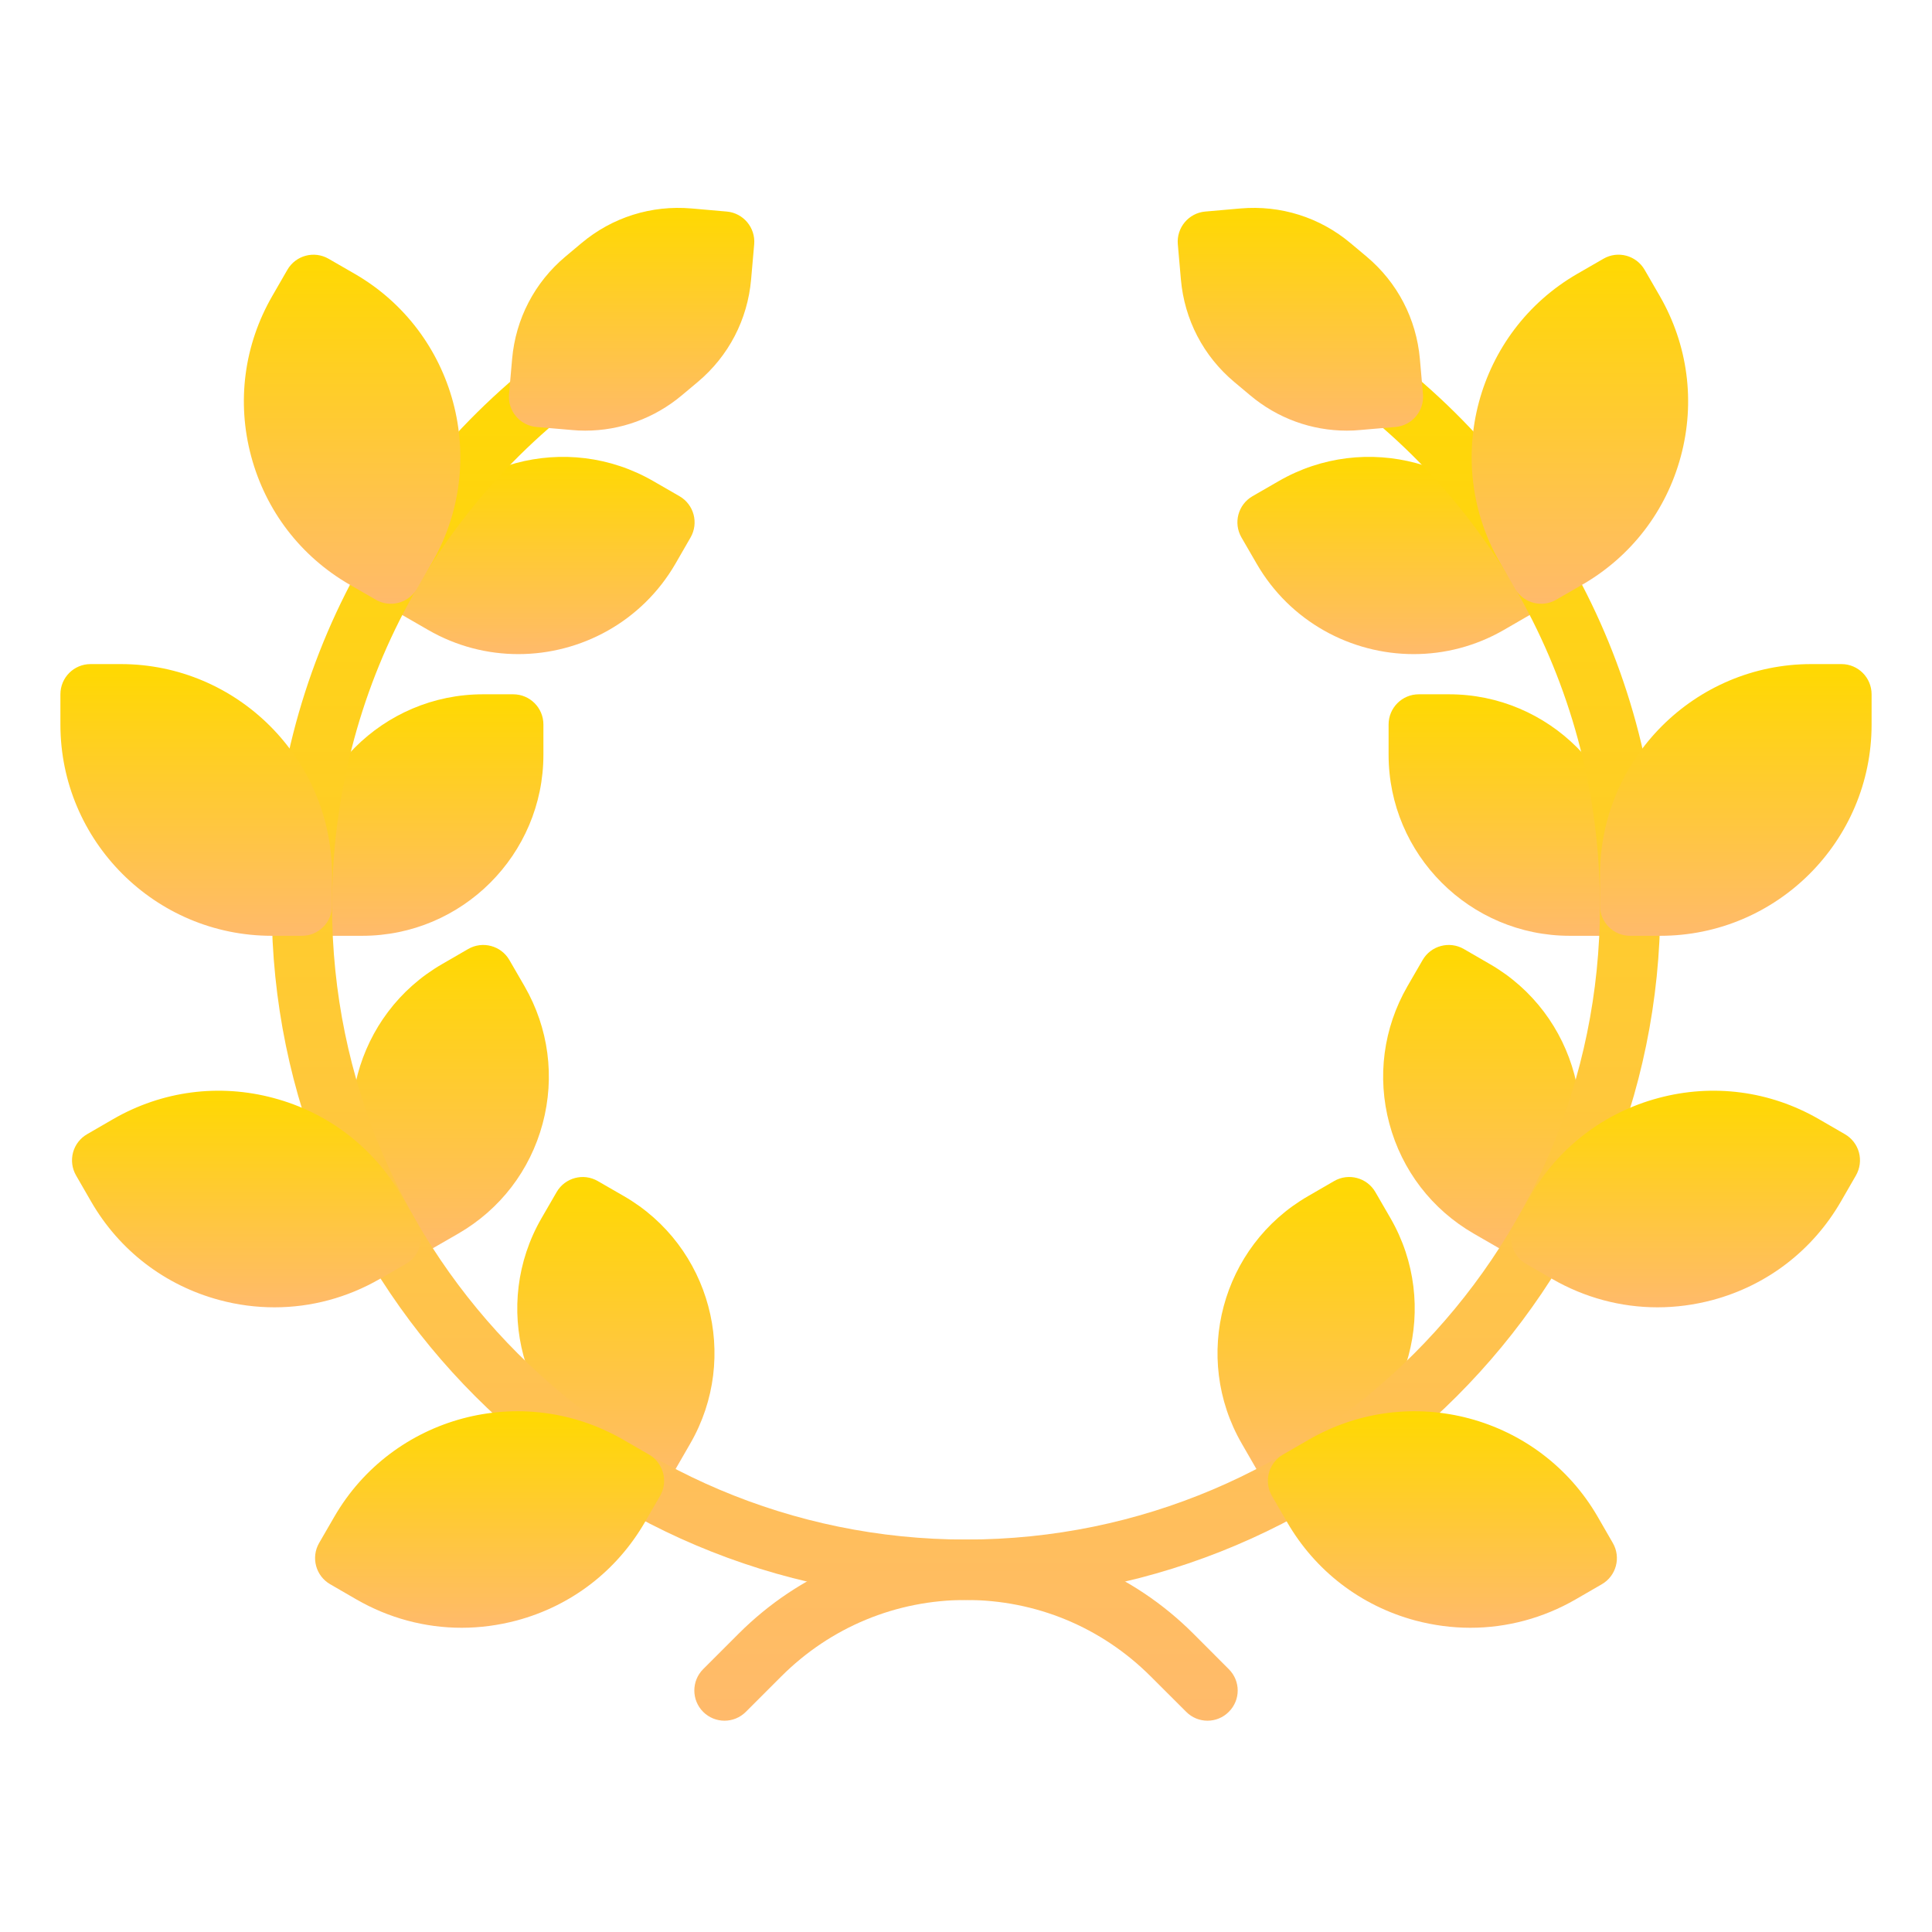<svg width="30" height="30" viewBox="0 0 30 30" fill="none" xmlns="http://www.w3.org/2000/svg">
<path d="M8.438 11.719V11.25C8.438 10.991 8.228 10.781 7.969 10.781H7.5C5.949 10.781 4.688 12.043 4.688 13.594V14.062C4.688 14.321 4.897 14.531 5.156 14.531H5.625C7.176 14.531 8.438 13.27 8.438 11.719Z" fill="url(#paint0_linear_2016_751)"/>
<path d="M6.241 9.547L6.647 9.781C7.088 10.036 7.571 10.157 8.048 10.157C9.021 10.157 9.968 9.653 10.489 8.752L10.723 8.346C10.852 8.121 10.776 7.835 10.551 7.705L10.145 7.471C8.802 6.695 7.079 7.157 6.303 8.5L6.069 8.906C5.94 9.13 6.017 9.417 6.241 9.547Z" fill="url(#paint1_linear_2016_751)"/>
<path d="M9.689 18.574L9.283 18.34C9.059 18.21 8.772 18.287 8.643 18.511L8.408 18.917C7.633 20.26 8.095 21.984 9.438 22.759L9.844 22.993C9.918 23.036 9.998 23.056 10.078 23.056C10.24 23.056 10.397 22.972 10.484 22.822L10.718 22.416C11.494 21.073 11.032 19.349 9.689 18.574Z" fill="url(#paint2_linear_2016_751)"/>
<path d="M8.145 15.314L7.91 14.908C7.781 14.684 7.494 14.607 7.27 14.736L6.864 14.971C5.521 15.746 5.059 17.47 5.835 18.813L6.069 19.219C6.156 19.369 6.313 19.453 6.476 19.453C6.555 19.453 6.636 19.433 6.709 19.39L7.115 19.156C7.766 18.78 8.231 18.174 8.426 17.448C8.62 16.723 8.52 15.965 8.145 15.314Z" fill="url(#paint3_linear_2016_751)"/>
<path d="M19.081 25.919L18.532 25.369C17.589 24.426 16.334 23.906 15 23.906C9.572 23.906 5.156 19.49 5.156 14.062C5.156 10.722 6.829 7.637 9.631 5.81L9.119 5.025C6.051 7.026 4.219 10.404 4.219 14.062C4.219 20.007 9.055 24.844 15 24.844C16.084 24.844 17.103 25.266 17.869 26.032L18.419 26.581C18.51 26.673 18.63 26.719 18.75 26.719C18.87 26.719 18.99 26.673 19.081 26.581C19.265 26.398 19.265 26.102 19.081 25.919Z" fill="url(#paint4_linear_2016_751)"/>
<path d="M4.219 14.531H4.688C4.946 14.531 5.156 14.321 5.156 14.062V13.594C5.156 11.784 3.684 10.312 1.875 10.312H1.406C1.147 10.312 0.938 10.522 0.938 10.781V11.25C0.938 13.059 2.409 14.531 4.219 14.531Z" fill="url(#paint5_linear_2016_751)"/>
<path d="M5.429 9.078L5.835 9.312C5.909 9.355 5.989 9.375 6.069 9.375C6.231 9.375 6.388 9.291 6.475 9.141L6.709 8.735C7.614 7.168 7.075 5.157 5.508 4.252L5.102 4.018C4.878 3.889 4.592 3.965 4.462 4.19L4.228 4.596C3.79 5.355 3.673 6.239 3.9 7.085C4.127 7.932 4.67 8.64 5.429 9.078Z" fill="url(#paint6_linear_2016_751)"/>
<path d="M10.078 22.587L9.672 22.353C8.105 21.448 6.095 21.987 5.19 23.554L4.955 23.96C4.826 24.184 4.903 24.471 5.127 24.6L5.533 24.835C6.039 25.127 6.6 25.276 7.168 25.276C7.453 25.276 7.74 25.238 8.023 25.163C8.87 24.936 9.577 24.393 10.015 23.634L10.25 23.228C10.379 23.004 10.302 22.717 10.078 22.587Z" fill="url(#paint7_linear_2016_751)"/>
<path d="M6.303 19.625C6.528 19.495 6.604 19.209 6.475 18.984L6.241 18.578C5.802 17.819 5.095 17.276 4.248 17.05C3.402 16.823 2.518 16.939 1.758 17.377L1.352 17.612C1.245 17.674 1.166 17.776 1.134 17.896C1.102 18.017 1.119 18.145 1.181 18.252L1.415 18.658C1.853 19.417 2.561 19.96 3.408 20.187C3.69 20.263 3.977 20.3 4.262 20.3C4.831 20.3 5.392 20.151 5.898 19.859L6.303 19.625Z" fill="url(#paint8_linear_2016_751)"/>
<path d="M11.285 3.285L10.738 3.237C10.114 3.183 9.506 3.374 9.027 3.777L8.78 3.984C8.301 4.386 8.007 4.951 7.952 5.575L7.904 6.122C7.882 6.38 8.072 6.607 8.33 6.63L8.877 6.677C8.947 6.684 9.017 6.687 9.086 6.687C9.635 6.687 10.162 6.495 10.588 6.138L10.835 5.931C11.314 5.529 11.608 4.964 11.663 4.34L11.711 3.793C11.733 3.535 11.543 3.308 11.285 3.285Z" fill="url(#paint9_linear_2016_751)"/>
<path d="M22.5 10.781H22.031C21.772 10.781 21.562 10.991 21.562 11.25V11.719C21.562 13.27 22.824 14.531 24.375 14.531H24.844C25.103 14.531 25.312 14.321 25.312 14.062V13.594C25.312 12.043 24.051 10.781 22.5 10.781Z" fill="url(#paint10_linear_2016_751)"/>
<path d="M19.512 8.751C20.032 9.653 20.979 10.157 21.952 10.157C22.429 10.157 22.912 10.036 23.353 9.781L23.759 9.546C23.983 9.417 24.06 9.13 23.931 8.906L23.697 8.5C22.921 7.157 21.198 6.695 19.855 7.471L19.449 7.705C19.224 7.835 19.148 8.121 19.277 8.345L19.512 8.751Z" fill="url(#paint11_linear_2016_751)"/>
<path d="M21.357 18.511C21.228 18.287 20.941 18.21 20.717 18.339L20.311 18.574C18.968 19.349 18.506 21.073 19.282 22.416L19.516 22.822C19.603 22.972 19.76 23.056 19.922 23.056C20.002 23.056 20.082 23.036 20.156 22.993L20.562 22.759C21.905 21.984 22.367 20.26 21.592 18.917L21.357 18.511Z" fill="url(#paint12_linear_2016_751)"/>
<path d="M23.136 14.971L22.73 14.736C22.506 14.607 22.219 14.684 22.09 14.908L21.855 15.314C21.48 15.965 21.38 16.723 21.574 17.448C21.769 18.174 22.234 18.78 22.885 19.156L23.291 19.39C23.364 19.433 23.445 19.453 23.524 19.453C23.686 19.453 23.844 19.369 23.931 19.219L24.165 18.813C24.941 17.47 24.479 15.746 23.136 14.971Z" fill="url(#paint13_linear_2016_751)"/>
<path d="M20.881 5.025L20.369 5.81C23.171 7.637 24.844 10.722 24.844 14.062C24.844 19.49 20.428 23.906 15 23.906C13.666 23.906 12.411 24.426 11.468 25.369L10.918 25.919C10.736 26.102 10.736 26.398 10.918 26.581C11.01 26.673 11.13 26.719 11.25 26.719C11.37 26.719 11.49 26.673 11.582 26.581L12.131 26.032C12.897 25.266 13.916 24.844 15 24.844C20.945 24.844 25.781 20.007 25.781 14.062C25.781 10.404 23.949 7.026 20.881 5.025Z" fill="url(#paint14_linear_2016_751)"/>
<path d="M28.594 10.312H28.125C26.316 10.312 24.844 11.784 24.844 13.594V14.062C24.844 14.321 25.054 14.531 25.312 14.531H25.781C27.591 14.531 29.062 13.059 29.062 11.25V10.781C29.062 10.522 28.853 10.312 28.594 10.312Z" fill="url(#paint15_linear_2016_751)"/>
<path d="M23.525 9.141C23.612 9.291 23.769 9.375 23.931 9.375C24.011 9.375 24.091 9.355 24.165 9.312L24.571 9.078C25.33 8.64 25.873 7.932 26.1 7.085C26.327 6.239 26.21 5.355 25.772 4.595L25.538 4.19C25.408 3.965 25.122 3.888 24.898 4.018L24.492 4.252C22.925 5.157 22.386 7.168 23.291 8.735L23.525 9.141Z" fill="url(#paint16_linear_2016_751)"/>
<path d="M24.81 23.554C23.905 21.987 21.895 21.448 20.328 22.353L19.922 22.587C19.698 22.717 19.621 23.004 19.75 23.228L19.985 23.634C20.423 24.393 21.131 24.936 21.977 25.163C22.26 25.238 22.547 25.276 22.832 25.276C23.4 25.276 23.961 25.127 24.467 24.835L24.873 24.6C25.097 24.471 25.174 24.184 25.044 23.96L24.81 23.554Z" fill="url(#paint17_linear_2016_751)"/>
<path d="M28.648 17.612L28.242 17.377C27.483 16.939 26.598 16.823 25.752 17.05C24.905 17.276 24.198 17.819 23.759 18.578L23.525 18.984C23.395 19.209 23.472 19.495 23.697 19.625L24.102 19.859C24.608 20.151 25.169 20.3 25.738 20.3C26.023 20.3 26.31 20.262 26.592 20.187C27.439 19.96 28.146 19.417 28.585 18.658L28.819 18.252C28.881 18.144 28.898 18.016 28.866 17.896C28.834 17.776 28.755 17.674 28.648 17.612Z" fill="url(#paint18_linear_2016_751)"/>
<path d="M21.122 6.677L21.67 6.63C21.927 6.607 22.118 6.38 22.096 6.122L22.048 5.575C21.993 4.951 21.699 4.386 21.22 3.984L20.973 3.777C20.494 3.374 19.885 3.183 19.262 3.237L18.715 3.285C18.457 3.308 18.267 3.535 18.289 3.793L18.337 4.34C18.392 4.964 18.686 5.529 19.165 5.931L19.412 6.138C19.838 6.496 20.365 6.687 20.914 6.687C20.983 6.687 21.053 6.684 21.122 6.677Z" fill="url(#paint19_linear_2016_751)"/>
<defs>
<linearGradient id="paint0_linear_2016_751" x1="6.562" y1="10.781" x2="6.562" y2="14.531" gradientUnits="userSpaceOnUse">
<stop stop-color="#FFD900"/>
<stop offset="1" stop-color="#FFBA6B"/>
</linearGradient>
<linearGradient id="paint1_linear_2016_751" x1="8.396" y1="7.095" x2="8.396" y2="10.157" gradientUnits="userSpaceOnUse">
<stop stop-color="#FFD900"/>
<stop offset="1" stop-color="#FFBA6B"/>
</linearGradient>
<linearGradient id="paint2_linear_2016_751" x1="9.563" y1="18.277" x2="9.563" y2="23.056" gradientUnits="userSpaceOnUse">
<stop stop-color="#FFD900"/>
<stop offset="1" stop-color="#FFBA6B"/>
</linearGradient>
<linearGradient id="paint3_linear_2016_751" x1="6.991" y1="14.674" x2="6.991" y2="19.453" gradientUnits="userSpaceOnUse">
<stop stop-color="#FFD900"/>
<stop offset="1" stop-color="#FFBA6B"/>
</linearGradient>
<linearGradient id="paint4_linear_2016_751" x1="11.719" y1="5.025" x2="11.719" y2="26.719" gradientUnits="userSpaceOnUse">
<stop stop-color="#FFD900"/>
<stop offset="1" stop-color="#FFBA6B"/>
</linearGradient>
<linearGradient id="paint5_linear_2016_751" x1="3.047" y1="10.312" x2="3.047" y2="14.531" gradientUnits="userSpaceOnUse">
<stop stop-color="#FFD900"/>
<stop offset="1" stop-color="#FFBA6B"/>
</linearGradient>
<linearGradient id="paint6_linear_2016_751" x1="5.468" y1="3.955" x2="5.468" y2="9.375" gradientUnits="userSpaceOnUse">
<stop stop-color="#FFD900"/>
<stop offset="1" stop-color="#FFBA6B"/>
</linearGradient>
<linearGradient id="paint7_linear_2016_751" x1="7.603" y1="21.914" x2="7.603" y2="25.276" gradientUnits="userSpaceOnUse">
<stop stop-color="#FFD900"/>
<stop offset="1" stop-color="#FFBA6B"/>
</linearGradient>
<linearGradient id="paint8_linear_2016_751" x1="3.828" y1="16.936" x2="3.828" y2="20.3" gradientUnits="userSpaceOnUse">
<stop stop-color="#FFD900"/>
<stop offset="1" stop-color="#FFBA6B"/>
</linearGradient>
<linearGradient id="paint9_linear_2016_751" x1="9.808" y1="3.228" x2="9.808" y2="6.687" gradientUnits="userSpaceOnUse">
<stop stop-color="#FFD900"/>
<stop offset="1" stop-color="#FFBA6B"/>
</linearGradient>
<linearGradient id="paint10_linear_2016_751" x1="23.438" y1="10.781" x2="23.438" y2="14.531" gradientUnits="userSpaceOnUse">
<stop stop-color="#FFD900"/>
<stop offset="1" stop-color="#FFBA6B"/>
</linearGradient>
<linearGradient id="paint11_linear_2016_751" x1="21.604" y1="7.094" x2="21.604" y2="10.157" gradientUnits="userSpaceOnUse">
<stop stop-color="#FFD900"/>
<stop offset="1" stop-color="#FFBA6B"/>
</linearGradient>
<linearGradient id="paint12_linear_2016_751" x1="20.437" y1="18.277" x2="20.437" y2="23.056" gradientUnits="userSpaceOnUse">
<stop stop-color="#FFD900"/>
<stop offset="1" stop-color="#FFBA6B"/>
</linearGradient>
<linearGradient id="paint13_linear_2016_751" x1="23.009" y1="14.674" x2="23.009" y2="19.453" gradientUnits="userSpaceOnUse">
<stop stop-color="#FFD900"/>
<stop offset="1" stop-color="#FFBA6B"/>
</linearGradient>
<linearGradient id="paint14_linear_2016_751" x1="18.281" y1="5.025" x2="18.281" y2="26.719" gradientUnits="userSpaceOnUse">
<stop stop-color="#FFD900"/>
<stop offset="1" stop-color="#FFBA6B"/>
</linearGradient>
<linearGradient id="paint15_linear_2016_751" x1="26.953" y1="10.312" x2="26.953" y2="14.531" gradientUnits="userSpaceOnUse">
<stop stop-color="#FFD900"/>
<stop offset="1" stop-color="#FFBA6B"/>
</linearGradient>
<linearGradient id="paint16_linear_2016_751" x1="24.532" y1="3.955" x2="24.532" y2="9.375" gradientUnits="userSpaceOnUse">
<stop stop-color="#FFD900"/>
<stop offset="1" stop-color="#FFBA6B"/>
</linearGradient>
<linearGradient id="paint17_linear_2016_751" x1="22.397" y1="21.914" x2="22.397" y2="25.276" gradientUnits="userSpaceOnUse">
<stop stop-color="#FFD900"/>
<stop offset="1" stop-color="#FFBA6B"/>
</linearGradient>
<linearGradient id="paint18_linear_2016_751" x1="26.172" y1="16.936" x2="26.172" y2="20.3" gradientUnits="userSpaceOnUse">
<stop stop-color="#FFD900"/>
<stop offset="1" stop-color="#FFBA6B"/>
</linearGradient>
<linearGradient id="paint19_linear_2016_751" x1="20.192" y1="3.228" x2="20.192" y2="6.687" gradientUnits="userSpaceOnUse">
<stop stop-color="#FFD900"/>
<stop offset="1" stop-color="#FFBA6B"/>
</linearGradient>
</defs>
</svg>
